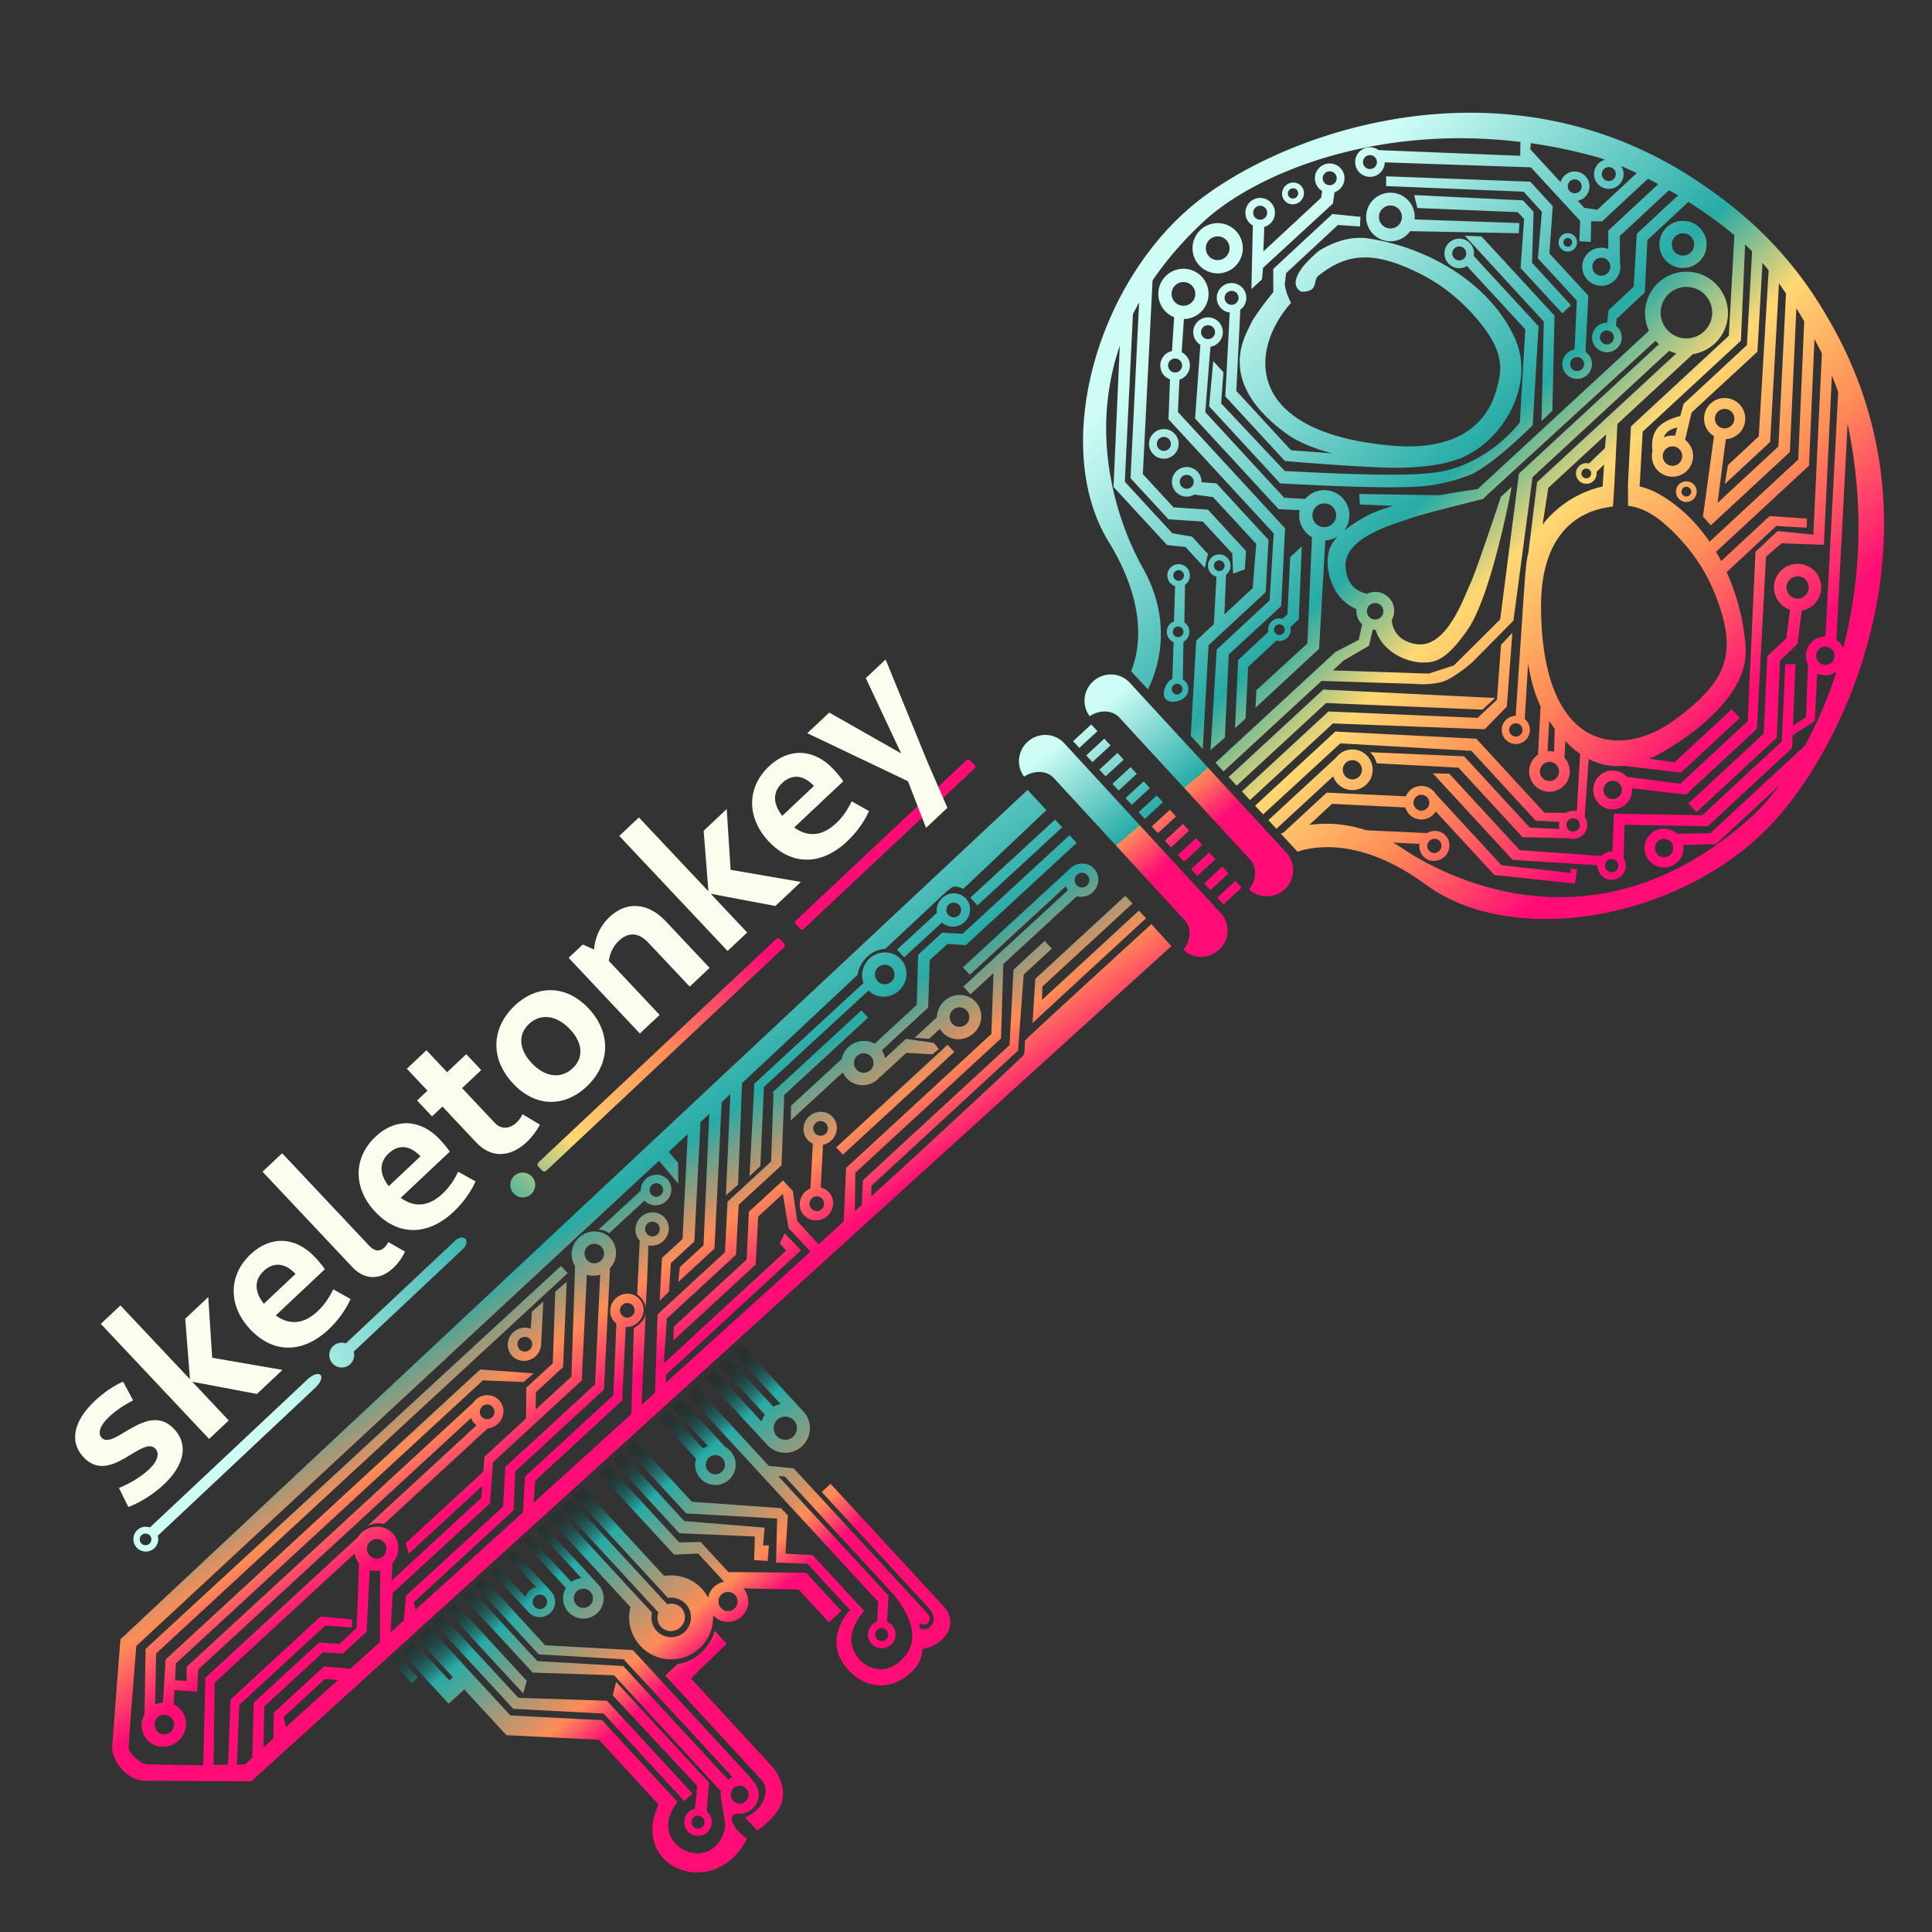 <?xml version="1.0" encoding="UTF-8" standalone="no"?>
<!-- Created with Inkscape (http://www.inkscape.org/) -->

<svg
   version="1.1"
   id="svg1"
   width="1024"
   height="1024"
   viewBox="0 0 1024 1024"
   sodipodi:docname="Thing8.svg"
   inkscape:version="1.3 (0e150ed6c4, 2023-07-21)"
   xml:space="preserve"
   xmlns:inkscape="http://www.inkscape.org/namespaces/inkscape"
   xmlns:sodipodi="http://sodipodi.sourceforge.net/DTD/sodipodi-0.dtd"
   xmlns:xlink="http://www.w3.org/1999/xlink"
   xmlns="http://www.w3.org/2000/svg"
   xmlns:svg="http://www.w3.org/2000/svg"><rect x="0" y="0" width="1024" height="1024" fill="#333333" stroke="none"/><defs
     id="defs1"><linearGradient
       id="linearGradient1107"
       inkscape:collect="always"><stop
         style="stop-color:#000000;stop-opacity:0;"
         offset="0.202"
         id="stop1104" /><stop
         style="stop-color:#27aba6;stop-opacity:1;"
         offset="0.357"
         id="stop1105" /><stop
         style="stop-color:#ff8c56;stop-opacity:1;"
         offset="0.641"
         id="stop1106" /><stop
         style="stop-color:#ff0c76;stop-opacity:1;"
         offset="0.74"
         id="stop1107" /></linearGradient><linearGradient
       id="linearGradient1102"
       inkscape:collect="always"><stop
         style="stop-color:#cdfdf5;stop-opacity:1;"
         offset="0"
         id="stop1099" /><stop
         style="stop-color:#27aba6;stop-opacity:1;"
         offset="0.525"
         id="stop1100" /><stop
         style="stop-color:#ff8c56;stop-opacity:1;"
         offset="0.525"
         id="stop1101" /><stop
         style="stop-color:#ff0c76;stop-opacity:1;"
         offset="0.74"
         id="stop1102" /></linearGradient><linearGradient
       id="linearGradient1097"
       inkscape:collect="always"><stop
         style="stop-color:#cdfdf5;stop-opacity:1;"
         offset="0.12"
         id="stop1093" /><stop
         style="stop-color:#27aba6;stop-opacity:1;"
         offset="0.525"
         id="stop1094" /><stop
         style="stop-color:#ff8c56;stop-opacity:1;"
         offset="0.641"
         id="stop1096" /><stop
         style="stop-color:#ff0c76;stop-opacity:1;"
         offset="0.74"
         id="stop1097" /></linearGradient><linearGradient
       id="linearGradient1087"
       inkscape:collect="always"><stop
         style="stop-color:#cdfdf5;stop-opacity:1;"
         offset="0.12"
         id="stop1087" /><stop
         style="stop-color:#27aba6;stop-opacity:1;"
         offset="0.451"
         id="stop1089" /><stop
         style="stop-color:#ffd872;stop-opacity:1;"
         offset="0.572"
         id="stop1090" /><stop
         style="stop-color:#ff8c56;stop-opacity:1;"
         offset="0.717"
         id="stop1091" /><stop
         style="stop-color:#ff0c76;stop-opacity:1;"
         offset="0.877"
         id="stop1088" /></linearGradient><linearGradient
       inkscape:collect="always"
       xlink:href="#linearGradient1087"
       id="linearGradient1088"
       x1="606.365"
       y1="121.066"
       x2="925.483"
       y2="448.103"
       gradientUnits="userSpaceOnUse" /><linearGradient
       inkscape:collect="always"
       xlink:href="#linearGradient1097"
       id="linearGradient1093"
       x1="201.057"
       y1="459.773"
       x2="434.629"
       y2="790.657"
       gradientUnits="userSpaceOnUse" /><linearGradient
       inkscape:collect="always"
       xlink:href="#linearGradient1102"
       id="linearGradient1099"
       x1="600.083"
       y1="360.728"
       x2="675.367"
       y2="449.989"
       gradientUnits="userSpaceOnUse" /><linearGradient
       inkscape:collect="always"
       xlink:href="#linearGradient1107"
       id="linearGradient1104"
       x1="302.807"
       y1="730.764"
       x2="440.573"
       y2="892.358"
       gradientUnits="userSpaceOnUse" /><linearGradient
       inkscape:collect="always"
       xlink:href="#linearGradient1087"
       id="linearGradient1109"
       x1="100.711"
       y1="779.414"
       x2="445.337"
       y2="463.15"
       gradientUnits="userSpaceOnUse" /></defs><sodipodi:namedview
     id="namedview1"
     pagecolor="#ffffff"
     bordercolor="#000000"
     borderopacity="0.25"
     inkscape:showpageshadow="2"
     inkscape:pageopacity="0.0"
     inkscape:pagecheckerboard="0"
     inkscape:deskcolor="#d1d1d1"
     inkscape:zoom="1.4142136"
     inkscape:cx="580.88822"
     inkscape:cy="488.25723"
     inkscape:window-width="1920"
     inkscape:window-height="1012"
     inkscape:window-x="0"
     inkscape:window-y="34"
     inkscape:window-maximized="1"
     inkscape:current-layer="g1"
     inkscape:lockguides="true" /><g
     inkscape:groupmode="layer"
     inkscape:label="Image"
     id="g1"><path
       id="rect13-8"
       style="display:inline;fill:url(#linearGradient1099);fill-opacity:1;stroke-width:1.082"
       d="m 598.785,361.845 c -5.125,-5.559 -13.842,-5.858 -19.47,-0.669 -5.285,4.874 -5.964,12.853 -1.781,18.411 5.369,-3.506 11.997,-3.338 15.748,0.729 l 69.82,75.82 c 3.249,4.112 2.738,10.4 -1.055,15.249 5.188,4.896 13.438,4.944 18.828,-0.025 5.41,-4.987 5.982,-13.225 1.468,-18.794 z m -20.4,22.134 -9.618,8.867 3.285,3.563 9.618,-8.867 z m 6.947,7.534 -9.618,8.867 3.286,3.564 9.618,-8.867 z m 6.965,7.555 -9.618,8.867 3.286,3.564 9.618,-8.867 z m 6.929,7.516 -9.618,8.867 3.285,3.563 9.618,-8.867 z m 6.965,7.555 -9.618,8.867 3.285,3.563 9.618,-8.867 z m 6.909,7.494 -9.618,8.867 3.286,3.564 9.618,-8.867 z m 6.965,7.555 -9.618,8.867 3.286,3.564 9.618,-8.867 z m 6.929,7.516 -9.618,8.867 3.285,3.563 9.618,-8.867 z m 6.965,7.555 -9.618,8.867 3.285,3.563 9.618,-8.867 z m 6.947,7.534 -9.618,8.867 3.286,3.564 9.618,-8.867 z m 6.965,7.555 -9.618,8.867 3.286,3.564 9.618,-8.867 z m 6.929,7.516 -9.618,8.867 3.285,3.563 9.618,-8.867 z m -90.767,-72.978 c -5.125,-5.559 -13.842,-5.858 -19.47,-0.669 -5.285,4.874 -5.964,12.853 -1.781,18.411 5.369,-3.506 11.997,-3.338 15.748,0.729 l 69.82,75.82 c 3.249,4.112 2.738,10.4 -1.055,15.249 5.188,4.896 13.438,4.944 18.828,-0.025 5.41,-4.987 5.982,-13.225 1.468,-18.794 z" /><path
       id="path3"
       style="display:inline;fill:url(#linearGradient1093);fill-opacity:1"
       d="m 544.633,418.657 c -1.142,1.061 -480.807,450.219 -480.807,450.219 0,0 -3.622,47.107 -4.319,56.119 -0.698,9.012 8.457,18.74 17.307,18.843 8.85,0.103 56.387,0.281 56.387,0.281 L 620.847,501.461 610.238,489.814 c -1.773,1.657 -66.462,60.692 -66.887,61.667 -0.431,0.989 0.11,6.221 -0.837,7.819 -0.258,0.436 -42.165,39.831 -80.68,74.789 l -6.2e-4,-5.568 77.743,-71.676 3,-40.298 14.91,-13.746 -3.78,-4.1 -16.505,15.217 0.124,0.135 -0.167,0.087 -2.076,39.77 -77.68,71.618 -0.667,13.199 c -1.784,1.619 -2.367,2.153 -3.648,3.318 l 0.25,-20.455 77.229,-71.202 1.204,-39.423 38.961,-35.92 c 2.948,0.787 6.147,-0.025 8.445,-2.144 3.649,-3.365 3.97,-8.953 0.717,-12.483 -3.032,-3.276 -8.138,-3.644 -11.812,-0.851 l -0.009,-0.056 -0.524,0.483 c -0.052,0.041 -0.104,0.083 -0.156,0.125 -0.046,0.048 -0.092,0.096 -0.137,0.145 l -56.87,52.432 3.645,3.953 50.916,-46.943 c 0.264,0.745 0.628,1.447 1.085,2.087 l -55.438,51.112 3.78,4.1 12.206,-11.253 -1.148,32.294 -76.972,70.965 -1.275,28.408 c -3.274,2.988 -6.121,5.59 -13.329,12.127 l -11.341,-12.433 -2.272,-15.779 -5.249,-5.694 -18.212,16.791 0.139,0.151 -1.155,25 -38.501,35.496 -0.467,7.507 43.718,-40.306 1.37,-25.475 13.028,-12.012 3.046,18.126 11.654,12.474 c -25.502,23.127 -48.936,44.392 -76.694,69.546 l 0.09,-4.294 71.542,-65.959 -8.626,-8.898 -2.659,5.23 3.441,3.822 -64.89,59.826 1.643,-23.825 36.643,-33.783 1.417,-26.514 22.72,-20.947 1.416,-37.259 44.46,-40.991 -3.527,-3.825 -47.196,43.513 0.573,0.197 -1.249,36.38 -23.036,21.238 -0.059,0.014 -0.002,0.041 -0.139,0.128 0.126,0.136 -1.365,26.57 -35.674,32.89 -0.051,0.002 -1.314,41.487 c -2.579,2.337 -4.644,4.214 -7.218,6.546 0.353,-7.323 2.532,-52.671 2.154,-48.348 -0.409,4.674 -6.182,7.552 -6.182,7.552 l -1.346,45.666 c -17.846,16.17 -35.056,31.785 -51.823,46.974 l 0.841,-11.697 46.122,-42.522 1.897,-38.951 c 2.384,0.09 4.736,-0.786 6.52,-2.431 3.65,-3.365 3.97,-8.955 0.716,-12.484 -3.254,-3.529 -8.85,-3.662 -12.5,-0.297 -3.651,3.364 -3.972,8.954 -0.718,12.484 0.317,0.343 0.663,0.659 1.033,0.945 l -1.567,37.917 -46.851,43.195 -1.114,18.935 c -18.466,16.726 -42.17,38.221 -56.968,51.622 l -0.857,-4.013 52.848,-48.724 0.918,-20.641 47.003,-43.335 3.188,-64.313 c 4.205,-4.569 4.309,-11.473 0.237,-15.89 -4.329,-4.696 -11.776,-4.873 -16.631,-0.396 -4.289,3.965 -5.18,10.347 -2.107,15.092 l -1.926,58.625 -18.927,17.45 0.085,-9.163 14.408,-13.284 1.93,-45.28 -6.098,5.301 -1.271,37.918 -14.045,12.949 -0.153,16.304 -22.013,20.295 -0.606,7.875 -41.173,37.96 1.66,5.546 38.926,-35.888 -0.486,6.325 -47.543,43.833 0.427,-9.195 c 4.126,-4.554 4.221,-11.372 0.22,-15.768 -4.329,-4.696 -11.776,-4.873 -16.631,-0.396 -0.789,0.733 -1.478,1.565 -2.049,2.474 l -80.659,74.365 -1.136,46.392 c -10.686,-0.261 -21.509,-0.186 -29.697,-0.524 -3.781,-0.156 -10.023,-5.966 -9.843,-9.368 0.571,-10.795 4.055,-53.365 4.055,-53.365 l 277.045,-257.168 10.212,12.177 -0.11,-11.075 -4.93,-5.82 10.051,-9.421 -2.764,55.61 -10.9,10.05 -1.227,22.7 4.949,-4.863 0.988,-15.102 12.45,-11.478 3.271,-63.258 4.628,-4.339 -3.033,69.662 -12.55,11.571 -0.846,7.857 19.2,-17.702 3.813,-77.558 4.612,-4.321 -2.354,53.651 6.432,-5.691 2.123,-53.773 61.324,-57.476 c 0,0 0.147,-4.565 4.65,-9.17 4.503,-4.605 9.979,-4.554 9.979,-4.554 l 32.528,-30.476 c 3.313,-2.547 3.433,-3.544 8.785,-1.314 l 44.03,-41.702 z m 14.566,15.728 -44.891,41.388 3.78,4.1 44.891,-41.388 z m 7.66,8.308 -56.646,52.225 -10.895,-0.563 -12.686,11.688 -0.757,26.512 0.038,0.013 -22.331,20.588 c -4.414,-2.483 -10.029,-1.767 -13.872,1.767 -1.858,1.726 -3.137,3.979 -3.652,6.432 l -26.778,24.688 -0.194,7.803 27.641,-25.484 c 0.495,1.165 1.18,2.236 2.029,3.169 4.329,4.696 11.776,4.873 16.631,0.396 0.397,-0.447 0.761,-0.922 1.089,-1.421 l 0.16,0.174 13.735,-12.663 13.836,0.784 3.394,-2.781 -2.691,-3.281 -14.712,-2.147 -11.147,10.277 c -0.265,-1.505 -0.826,-2.934 -1.651,-4.205 l 24.528,-22.614 0.845,-25.23 9.472,-8.51 9.685,0.608 58.708,-54.126 z m 29.581,32.085 -47.701,43.979 c -0.506,7.827 -1.028,15.652 -1.477,23.483 19.997,-18.577 40.107,-37.034 60.175,-55.535 l -3.78,-4.1 -51.367,47.359 0.228,-7.109 47.701,-43.979 z m -20.103,-10.927 c 1.461,1.584 1.361,4.052 -0.222,5.513 -1.584,1.461 -4.054,1.361 -5.514,-0.224 -1.46,-1.585 -1.359,-4.053 0.225,-5.513 1.584,-1.46 4.051,-1.359 5.511,0.224 z m -64.42,12.377 c -3.254,-3.53 -8.851,-3.664 -12.501,-0.299 -2.208,2.039 -3.283,5.011 -2.866,7.918 l -21.119,19.471 3.778,4.098 20.032,-18.468 c 3.342,3.024 8.533,2.921 11.959,-0.237 3.65,-3.365 3.97,-8.953 0.717,-12.483 z m -3.555,3.431 c 1.461,1.584 1.361,4.052 -0.222,5.513 -1.584,1.461 -4.054,1.361 -5.514,-0.224 -1.46,-1.585 -1.359,-4.053 0.225,-5.513 1.584,-1.46 4.051,-1.359 5.511,0.224 z m 8.736,51.322 c -4.329,-4.696 -11.776,-4.873 -16.631,-0.396 -2.427,2.249 -3.844,5.369 -3.915,8.619 l -11.733,10.818 7.578,0.595 5.751,-5.302 c 0.389,0.672 0.847,1.302 1.365,1.879 4.329,4.696 11.776,4.873 16.631,0.396 4.856,-4.477 5.283,-11.913 0.954,-16.609 z m -4.729,4.567 c 1.943,2.107 1.811,5.391 -0.296,7.334 -2.108,1.944 -5.392,1.81 -7.336,-0.298 -1.943,-2.108 -1.809,-5.392 0.299,-7.334 2.107,-1.942 5.39,-1.809 7.333,0.298 z m -34.891,-27.126 c -4.329,-4.696 -11.776,-4.873 -16.631,-0.396 -3.621,3.355 -4.876,8.517 -3.159,12.994 l -58.158,53.619 0.255,0.19 -2.53,48.631 5.737,-5.409 1.875,-41.896 55.43,-51.104 c 4.406,4.308 11.544,4.299 16.228,-0.021 4.856,-4.477 5.283,-11.913 0.954,-16.609 z m -4.729,4.567 c 1.943,2.107 1.811,5.391 -0.296,7.334 -2.108,1.944 -5.392,1.81 -7.336,-0.298 -1.943,-2.108 -1.809,-5.392 0.299,-7.334 2.107,-1.942 5.39,-1.809 7.333,0.298 z m 29.493,40.755 -59.025,54.419 3.527,3.825 59.025,-54.419 z m -40.631,6.142 c 1.943,2.107 1.811,5.391 -0.296,7.334 -2.108,1.944 -5.392,1.81 -7.336,-0.298 -1.943,-2.108 -1.809,-5.392 0.299,-7.334 2.107,-1.942 5.39,-1.809 7.333,0.298 z m -20.288,32.123 c -3.254,-3.531 -8.852,-3.664 -12.502,-0.298 -3.65,3.365 -3.971,8.955 -0.716,12.484 0.758,0.822 1.674,1.486 2.696,1.953 l -1.227,23.746 c -1.005,0.409 -1.934,0.994 -2.741,1.727 -3.651,3.364 -3.972,8.954 -0.718,12.484 3.254,3.531 8.852,3.664 12.502,0.298 3.65,-3.365 3.971,-8.955 0.716,-12.484 -1.156,-1.251 -2.666,-2.122 -4.343,-2.507 l 1.229,-22.667 c 1.631,-0.334 3.15,-1.115 4.386,-2.253 3.651,-3.364 3.972,-8.954 0.718,-12.484 z m -3.556,3.433 c 1.461,1.584 1.361,4.052 -0.222,5.513 -1.584,1.461 -4.054,1.361 -5.514,-0.224 -1.46,-1.585 -1.359,-4.053 0.225,-5.513 1.584,-1.46 4.051,-1.359 5.511,0.224 z m -1.987,39.911 c 1.461,1.584 1.361,4.052 -0.222,5.513 -1.584,1.461 -4.054,1.361 -5.514,-0.224 -1.46,-1.585 -1.359,-4.053 0.225,-5.513 1.584,-1.46 4.051,-1.359 5.511,0.224 z M 353.792,625.11 c -2.987,-3.241 -8.133,-3.356 -11.494,-0.258 -1.77,1.632 -2.767,3.926 -2.731,6.285 l -22.369,20.624 c 3.642,-0.071 5.622,1.894 5.622,1.894 l 18.797,-17.33 0.005,0.006 c 2.987,3.241 8.134,3.356 11.495,0.257 3.36,-3.098 3.662,-8.237 0.675,-11.477 z m -3.271,3.16 c 1.341,1.454 1.246,3.723 -0.213,5.068 -1.459,1.346 -3.729,1.257 -5.07,-0.198 -1.341,-1.455 -1.246,-3.725 0.214,-5.07 1.459,-1.345 3.728,-1.256 5.069,0.199 z m 1.717,17.045 c -3.254,-3.529 -8.85,-3.662 -12.5,-0.297 -3.651,3.364 -3.972,8.954 -0.718,12.484 0.014,0.014 0.027,0.028 0.041,0.042 l -1.325,28.512 c 0,0 3.835,2.699 4.299,6.4 0.406,3.24 1.391,-24.958 1.642,-32.378 2.788,0.537 5.71,-0.312 7.845,-2.279 3.65,-3.365 3.971,-8.955 0.716,-12.484 z m -3.553,3.433 c 1.461,1.584 1.361,4.052 -0.222,5.513 -1.584,1.461 -4.054,1.361 -5.514,-0.224 -1.46,-1.585 -1.359,-4.053 0.225,-5.513 1.584,-1.46 4.051,-1.359 5.511,0.224 z m -29.877,12.129 c 1.943,2.107 1.811,5.391 -0.296,7.334 -2.108,1.944 -5.393,1.81 -7.336,-0.298 -1.943,-2.108 -1.809,-5.392 0.299,-7.334 2.107,-1.942 5.39,-1.809 7.333,0.298 z m 16.524,30.981 c 1.461,1.584 1.361,4.052 -0.222,5.513 -1.584,1.461 -4.054,1.361 -5.514,-0.224 -1.46,-1.585 -1.359,-4.053 0.225,-5.513 1.584,-1.46 4.051,-1.359 5.511,0.224 z m -17.238,-16.297 -2.694,58.218 -47.311,43.494 -0.228,0.006 -0.013,0.216 -0.044,0.041 0.04,0.035 -1.185,20.937 -51.475,47.291 -1.145,13.007 c -1.784,1.615 -5.35,4.849 -7.054,6.392 l 1.137,-20.864 51.897,-47.847 -0.286,-0.31 1.583,-21.152 47.044,-43.372 2.659,-55.978 c 2.29,0.686 4.761,0.647 7.076,-0.114 z m -20.742,-4.576 -220.179,202.996 -0.589,34.682 c -2.475,4.449 -1.894,9.882 1.447,13.521 4.329,4.696 11.775,4.873 16.631,0.396 4.856,-4.477 5.283,-11.913 0.954,-16.609 -0.999,-1.069 -2.198,-1.933 -3.535,-2.546 l 0.406,-7.693 11.918,0.943 0.747,-11.854 144.541,-133.261 c 0.377,1.048 0.955,2.008 1.701,2.828 0.362,0.392 0.761,0.748 1.191,1.064 l -57.876,53.36 c 5.374,-2.572 8.744,-0.984 8.744,-0.984 l 55.035,-50.74 c 2.003,-0.176 3.91,-1.023 5.408,-2.404 3.65,-3.365 3.97,-8.953 0.717,-12.483 -3.254,-3.53 -8.851,-3.664 -12.501,-0.299 -0.51,0.48 -0.964,1.017 -1.353,1.598 l -151.774,139.93 -0.056,7.48 -6.168,-0.333 0.472,-8.944 162.735,-150.035 21.491,0.913 5.355,-4.571 -28.278,-2.099 -166.763,153.749 -1.401,22.788 c -1.439,0.105 -2.856,0.472 -4.179,1.083 l 0.587,-27.096 218.098,-201.554 z m -9.398,18.837 -6.05,5.41 -0.607,8.957 c -3.123,-1.164 -6.698,-0.434 -9.22,1.883 -3.651,3.364 -3.972,8.954 -0.718,12.484 3.254,3.531 8.852,3.664 12.502,0.298 1.574,-1.453 2.594,-3.402 2.877,-5.495 l 0.038,0.047 z m -6.93,19.98 c 1.461,1.584 1.361,4.052 -0.222,5.513 -1.584,1.461 -4.054,1.361 -5.514,-0.224 -1.46,-1.585 -1.359,-4.053 0.225,-5.513 1.584,-1.46 4.051,-1.359 5.511,0.224 z m -19.965,35.832 c 1.461,1.584 1.361,4.054 -0.224,5.514 -1.585,1.46 -4.053,1.359 -5.513,-0.225 -0.928,-1.021 -1.248,-2.457 -0.841,-3.776 0.257,-0.623 0.541,-1.252 1.493,-2.049 1.592,-1.111 3.759,-0.883 5.084,0.535 z m -57.575,71.742 c 1.943,2.107 1.811,5.391 -0.296,7.334 -2.108,1.944 -5.393,1.81 -7.336,-0.298 -1.943,-2.108 -1.809,-5.392 0.299,-7.334 2.107,-1.942 5.39,-1.809 7.333,0.298 z m -1.994,14.924 -0.101,37.968 c -4.165,3.771 -9.241,8.37 -15.661,14.187 l -14.024,-1.19 -26.585,24.511 -0.203,13.648 c -0.802,0.726 -5.016,4.545 -5.286,4.789 l 0.478,-21.81 31.073,-28.648 10.127,0.718 0.162,0.175 0.164,-0.151 0.068,0.004 0.014,-0.079 12.605,-11.621 1.611,-32.556 c 1.808,0.462 3.715,0.481 5.561,0.056 z m -13.621,-8.803 c 0.368,1.893 1.203,3.65 2.432,5.113 l -1.297,34.265 -9.149,8.435 -10.702,-0.765 -34.7,31.992 -0.744,29.036 c -0.108,0.097 -3.665,3.498 -3.665,3.498 0,0 -2.545,0.297 -4.505,0.218 l 1.293,-31.701 45.585,-42.027 14.086,1.032 0.088,-4.27 -16.671,-1.539 -47.711,43.988 -1.365,34.559 c -2.36,-0.028 -4.97,0.116 -7.629,0.067 l 0.536,-43.566 z m -8.734,66.93 c -11.856,10.741 -20.491,18.563 -27.556,24.962 l -1.248,-5.342 21.848,-20.143 z m -88.247,20.113 c 1.943,2.107 1.811,5.391 -0.296,7.334 -2.108,1.944 -5.392,1.81 -7.336,-0.298 -1.943,-2.108 -1.809,-5.392 0.299,-7.334 2.107,-1.942 5.39,-1.809 7.333,0.298 z"
       sodipodi:nodetypes="cczzcccsscccccccccccccccccccccccccccccccccccccccccccccccccccccccccccccccccccccccccccscccccccccccccccccccccccccccccccccccccccccccccssccccccccccccccccccccccccsccccccccccccccccccccccccccccccccccccccccccccccccsssssccccccccsssssccccccccccccccscccccccccsscccccccccccccccscsccccccccccssssssssssscccccscsscscccsscccsccssscssscscccscssscccccccccccccccccccccccccccccccccccccccccccccccccccccscccccccscssscccccccccccccccccccccccccccsccccccccccccccccccccccccccccccc" /><path
       id="path14"
       style="display:inline;fill:url(#linearGradient1088);fill-opacity:1;stroke:none;stroke-opacity:1"
       d="M 783.354 59.789 C 717.568 58.629 658.757 85.778 630.33 110.381 C 579.393 154.464 557.797 238.6 587.604 287.146 C 609.282 322.455 603.327 346.56 599.506 355.742 L 608.4 365.391 C 612.572 357.196 622.885 331.411 605.672 300.924 C 600.879 292.435 573.512 241.829 593.508 183.271 L 590.195 258.078 L 618.594 288.881 L 628.352 289.926 L 638.59 301.031 L 640.24 293.592 L 631.756 284.391 L 621.35 282.639 L 596.178 255.336 L 600.465 166.576 C 601.487 164.508 602.586 162.437 603.74 160.359 L 599.201 253.43 L 619.303 275.23 L 637.527 276.439 L 653.172 293.406 L 653.559 304.051 L 659.777 301.781 L 660.412 292.029 L 640.219 270.127 L 621.979 268.904 L 605.736 251.287 L 610.877 148.66 C 617.851 138.384 626.591 128.068 637.445 117.881 C 664.76 92.245 728.522 65.766 805.852 75.234 L 805.75 82.576 L 730.691 79.564 C 727.675 77.383 723.542 77.622 720.799 80.139 C 717.616 83.073 717.414 88.031 720.348 91.215 C 723.282 94.398 728.243 94.601 731.426 91.666 C 732.99 90.214 733.895 88.187 733.932 86.053 L 811.396 88.699 L 837.506 117.018 L 837.094 127.828 L 843.111 128.236 L 843.367 117.277 L 849.137 117.365 L 873.467 94.73 C 875.27 95.66 877.039 96.579 878.9 97.592 L 852.414 122.209 L 852.424 131.986 C 848.827 130.571 844.739 131.332 841.893 133.947 C 837.792 137.728 837.532 144.118 841.312 148.219 C 845.093 152.319 851.483 152.579 855.584 148.799 C 858.18 146.396 859.331 142.808 858.615 139.344 L 858.504 125.105 L 884.619 100.818 C 886.226 101.74 887.795 102.594 889.414 103.564 L 867.545 123.906 L 865.9 151.926 L 852.576 164.4 L 851.826 171.025 C 849.814 170.986 847.864 171.723 846.379 173.082 C 843.195 176.017 842.993 180.977 845.928 184.16 C 848.863 187.344 853.823 187.544 857.006 184.609 C 860.189 181.675 860.392 176.715 857.457 173.531 C 857.169 173.223 856.854 172.938 856.52 172.68 L 856.822 168.994 L 871.781 154.992 C 872.242 145.87 872.709 136.449 873.17 127.229 L 894.887 107.02 C 903.502 112.452 911.853 118.411 919.254 124.664 L 916.311 177.969 L 864.412 226.029 L 862.844 256.838 L 862.916 268.121 C 869.016 268.761 876.146 271.714 885.176 280.314 C 892.089 286.899 902.257 297.962 908.955 314.789 C 921.635 346.646 915.23 361.201 887.576 381.602 C 859.922 402.002 817.325 399.53 816.789 322.105 C 816.511 281.946 837.454 271.698 850.352 269.227 C 851.826 268.944 853.354 268.672 854.914 268.436 L 855.65 256.869 L 857.25 224.703 L 897.285 187.686 C 901.573 187.016 905.565 185.093 908.762 182.158 C 917.689 173.927 918.254 160.017 910.023 151.09 C 901.793 142.163 887.883 141.598 878.955 149.828 C 871.919 156.333 869.906 166.645 873.979 175.318 L 783.199 259.219 C 777.239 260.057 770.33 261.147 763.143 262.471 L 720.475 261.85 L 720.727 267.375 L 738.461 268.096 C 732.488 269.848 727.246 271.802 723.445 273.955 C 718.663 276.664 715.078 279.104 712.367 281.324 C 716.399 276.188 716.116 268.886 711.695 264.08 C 706.708 258.671 698.279 258.327 692.869 263.314 C 692.496 263.668 692.146 264.043 691.816 264.438 L 680.66 263.826 L 638.83 218.455 L 641.562 183.785 C 643.072 183.538 644.476 182.854 645.602 181.818 C 648.784 178.883 648.985 173.925 646.051 170.742 C 643.116 167.559 638.158 167.357 634.975 170.291 C 631.791 173.226 631.588 178.186 634.523 181.369 C 635.022 181.909 635.594 182.375 636.223 182.756 L 633.414 221.812 L 677.719 269.869 L 688.887 270.402 C 688.005 274.605 689.204 278.975 692.105 282.141 C 693.055 283.16 694.158 284.024 695.375 284.701 L 692.939 341.057 L 665.92 365.807 L 665.436 375.135 L 699.143 343.848 L 702.463 286.41 C 704.854 286.305 707.173 285.557 709.176 284.246 C 704.042 289.55 704.001 293.476 703.693 296.807 C 703.244 301.668 705.421 317.216 718.943 322.828 C 718.696 325.552 719.557 328.366 721.557 330.535 C 721.673 330.661 721.799 330.768 721.92 330.887 L 720.193 339.125 L 707.73 345.625 L 644.229 404.25 L 648.469 408.85 L 700.43 360.902 L 749.152 362.436 C 749.152 362.436 760.699 363.725 767.467 360.135 C 774.235 356.545 780.301 351.061 780.301 351.061 L 802.152 328.953 L 812.262 252.908 L 884.688 185.93 C 885.908 186.502 887.179 186.961 888.484 187.301 L 814.697 255.525 L 810.061 293.025 C 809.722 294.326 809.449 295.638 809.264 296.963 C 808.807 300.225 808.415 304.206 808.131 308.615 L 808.109 308.785 L 808.121 308.754 C 808.086 309.299 808.052 309.842 808.021 310.4 L 807.967 310.357 L 803.338 379.414 C 801.496 379.435 799.726 380.136 798.369 381.383 C 795.338 384.178 795.147 388.902 797.941 391.934 C 800.737 394.966 805.462 395.159 808.494 392.363 C 811.526 389.567 811.716 384.842 808.92 381.811 C 808.682 381.553 808.428 381.312 808.156 381.09 L 809.908 351.648 C 811.296 360.011 813.408 367.929 816.553 374.424 L 815.16 400.01 C 814.738 400.3 814.336 400.619 813.959 400.967 C 809.587 404.997 809.309 411.81 813.34 416.182 C 817.37 420.554 824.185 420.83 828.557 416.799 C 832.911 412.782 833.2 406.002 829.205 401.627 L 829.637 392.773 C 832.294 395.53 834.927 397.78 837.512 399.566 L 835.742 429.996 C 833.748 429.466 831.624 429.785 829.873 430.877 L 818.596 430.732 L 782.672 391.77 L 782.635 391.543 L 707.754 387.744 L 665.23 427.029 L 669.475 431.635 L 710.412 394.002 L 779.855 397.947 L 813.994 434.975 L 826.52 435.656 C 826.255 436.892 826.306 438.175 826.672 439.385 L 810.867 438.684 L 775.994 400.857 L 726.23 398.686 C 726.23 398.686 727.597 400.129 728.293 401.273 C 729.05 402.519 729.684 404.564 729.684 404.564 L 773.023 406.867 L 806.984 443.703 L 831.611 444.326 C 834.148 445.112 836.91 444.49 838.867 442.695 C 841.61 440.165 842.064 435.997 839.93 432.936 L 842.035 402.283 C 843.555 403.063 845.051 403.705 846.52 404.219 L 846.498 404.223 L 846.547 404.229 C 851.535 405.968 856.165 406.247 860.279 405.859 L 890.904 409.498 L 922.109 380.516 L 917.857 375.926 L 887.576 404.055 L 874.008 402.115 C 875.087 401.671 875.986 401.303 876.588 401.148 C 876.588 401.148 927.447 375.712 925.227 343.221 C 924.299 329.651 920.859 315.841 915.156 303.24 L 941.467 278.773 L 957.561 279.709 L 957.711 274.863 L 937.959 273.498 L 912.273 297.375 C 911.401 295.717 910.482 294.091 909.527 292.49 L 959.064 246.58 L 958.824 246.322 L 961.699 179.736 C 963.077 182.303 964.437 184.858 965.639 187.32 L 961.109 283.371 L 942.137 281.506 L 930.428 292.516 L 926.326 382.268 L 890.635 415.381 L 862.389 411.791 C 862.366 411.762 862.344 411.733 862.32 411.705 C 858.468 407.526 851.958 407.262 847.779 411.115 C 843.602 414.968 843.339 421.476 847.191 425.654 C 851.043 429.832 857.55 430.097 861.729 426.246 C 864.058 424.084 865.261 420.967 864.982 417.801 L 893.59 421.168 L 931.195 386.287 L 936.014 295.09 L 944.234 287.965 L 966.701 288.773 L 970.93 199.02 C 972.208 202.113 973.288 205.003 974.283 207.805 L 967.549 337.332 C 964.942 337.309 962.425 338.276 960.504 340.037 C 957.131 343.151 956.228 348.122 958.291 352.223 L 958.281 352.219 L 957.193 380.152 L 950.307 384.604 L 951.615 352.084 L 946.246 351.963 L 944.369 393.016 L 902.211 432.096 L 855.453 431.281 L 854.592 451.383 C 852.591 451.276 850.63 451.979 849.152 453.332 C 849.04 453.443 848.933 453.559 848.828 453.678 L 805.482 450.588 L 768.115 410.059 L 759.459 409.9 L 801.711 455.729 L 846.768 458.623 C 846.711 460.564 847.413 462.453 848.725 463.885 C 851.52 466.916 856.243 467.107 859.275 464.312 C 861.907 461.874 862.432 457.909 860.527 454.869 L 861.031 437.146 L 905.127 437.92 L 949.828 396.494 L 950.102 389.703 L 961.857 382.129 L 963.145 356.912 C 966.451 358.454 970.327 358.13 973.332 356.061 C 968.684 370.649 962.938 383.728 956.666 395.176 L 906.537 441.59 L 888.936 441.922 C 885.002 438.305 878.954 438.3 875.016 441.912 C 870.837 445.764 870.572 452.275 874.424 456.453 C 878.276 460.632 884.786 460.896 888.965 457.043 C 891.494 454.704 892.687 451.257 892.141 447.855 L 909.455 447.41 L 943.324 416.055 C 938.359 422.676 933.316 428.398 928.396 432.854 C 840.022 512.89 754.387 457.135 743.379 449.682 C 741.685 448.535 740.013 447.559 738.344 446.59 L 752.4 447.289 C 752.009 449.67 752.713 452.068 754.314 453.814 C 757.251 457 762.289 457.131 765.57 454.107 C 768.851 451.083 769.131 446.047 766.193 442.861 C 763.693 440.164 759.6 439.618 756.346 441.547 L 724.055 440.045 C 712.301 436.143 702.006 436.133 693.979 437.223 L 705.984 426.041 L 744.869 427.979 C 745.25 429.284 745.926 430.486 746.844 431.49 C 750.174 435.103 755.804 435.331 759.416 432 C 760.026 431.435 760.554 430.788 760.984 430.076 L 792.021 463.74 L 834.77 468.34 L 835.822 460.707 L 832.541 460.408 L 832.299 462.629 L 795.746 458.549 L 760.932 420.787 C 760.64 420.304 760.302 419.849 759.924 419.43 C 756.594 415.819 750.967 415.591 747.355 418.92 C 746.406 419.797 745.659 420.869 745.166 422.064 L 703.184 420.109 L 680.287 441.277 C 679.435 441.58 679.505 441.592 678.885 441.84 L 687.709 451.41 C 696.822 448.373 721.623 443.908 755.648 468.811 C 801.618 502.454 887.227 487.748 935.295 440.553 C 978.169 398.457 1033.817 279.542 968.947 168.826 C 960.542 154.146 950.986 141.268 940.223 129.785 C 929.459 118.302 917.486 108.216 904.246 99.117 C 864.807 71.373 822.825 60.485 783.354 59.789 z M 811.408 75.877 C 823.255 77.582 835.389 80.104 847.76 83.646 C 848.601 83.887 849.775 84.365 850.732 84.688 C 849.489 85.007 848.342 85.627 847.395 86.492 C 844.212 89.427 844.01 94.385 846.943 97.568 C 849.878 100.752 854.838 100.953 858.021 98.018 C 860.821 95.428 861.353 91.201 859.279 88 C 861.889 89.116 864.573 90.313 867.51 91.73 L 846.619 111.174 L 839.693 110.158 L 836.234 106.408 C 837.623 106.123 838.908 105.467 839.953 104.51 C 843.137 101.575 843.339 96.615 840.404 93.432 C 837.469 90.249 832.511 90.048 829.328 92.982 C 828.289 93.947 827.529 95.174 827.133 96.535 L 811.102 79.146 L 811.408 75.877 z M 726.262 82.203 C 727.208 82.242 728.139 82.641 728.832 83.393 C 730.219 84.895 730.124 87.239 728.621 88.625 C 727.118 90.011 724.776 89.914 723.391 88.41 C 722.005 86.907 722.099 84.565 723.602 83.18 C 724.353 82.487 725.315 82.165 726.262 82.203 z M 705.086 86.65 C 703.081 86.569 701.046 87.253 699.455 88.721 C 696.272 91.655 696.07 96.613 699.004 99.797 C 699.525 100.36 700.126 100.844 700.787 101.232 L 700.193 104.883 L 669.611 133.287 L 670.096 120.268 C 671.262 119.934 672.337 119.334 673.232 118.516 C 676.416 115.581 676.617 110.621 673.682 107.438 C 670.747 104.254 665.787 104.053 662.604 106.988 C 659.42 109.923 659.219 114.883 662.154 118.066 C 662.701 118.654 663.335 119.152 664.033 119.547 L 663.264 153.215 L 668.889 148.027 L 669.445 141.951 L 706.465 107.889 L 707.322 101.885 C 708.346 101.535 709.285 100.977 710.082 100.246 C 713.266 97.311 713.466 92.351 710.531 89.168 C 709.064 87.577 707.09 86.732 705.086 86.65 z M 852.857 88.557 C 853.804 88.595 854.737 88.995 855.43 89.746 C 856.816 91.249 856.722 93.59 855.219 94.977 C 853.715 96.363 851.372 96.268 849.986 94.764 C 848.601 93.261 848.696 90.919 850.199 89.533 C 850.951 88.84 851.911 88.518 852.857 88.557 z M 704.918 90.785 C 705.864 90.824 706.797 91.221 707.49 91.973 C 708.877 93.475 708.783 95.819 707.279 97.205 C 705.776 98.591 703.432 98.494 702.047 96.99 C 700.661 95.487 700.757 93.147 702.26 91.762 C 703.011 91.069 703.972 90.747 704.918 90.785 z M 734.662 93.445 L 734.658 98.619 L 807.557 101.598 L 817.225 112.225 L 815.115 136.938 L 835.762 159.332 L 834.543 185.258 C 833.067 185.519 831.696 186.197 830.594 187.213 C 827.41 190.148 827.209 195.108 830.145 198.291 C 833.079 201.475 838.039 201.677 841.223 198.742 C 844.406 195.807 844.607 190.847 841.672 187.664 C 841.272 187.24 840.827 186.862 840.344 186.537 L 841.846 156.697 L 821.217 134.322 L 822.996 109.256 L 811.041 96.291 L 734.662 93.445 z M 834.791 95.047 C 835.737 95.085 836.669 95.485 837.361 96.236 C 838.748 97.739 838.654 100.081 837.15 101.467 C 835.647 102.853 833.303 102.758 831.918 101.254 C 830.533 99.751 830.628 97.409 832.131 96.023 C 832.882 95.331 833.845 95.008 834.791 95.047 z M 685.646 96.742 C 684.167 96.704 682.656 97.228 681.465 98.326 C 679.082 100.523 678.881 104.179 681.014 106.492 C 683.146 108.806 686.807 108.902 689.189 106.705 C 691.572 104.509 691.774 100.852 689.641 98.539 C 688.574 97.382 687.126 96.78 685.646 96.742 z M 685.479 99.791 C 686.177 99.809 686.86 100.093 687.363 100.639 C 688.37 101.731 688.275 103.455 687.15 104.492 C 686.026 105.529 684.298 105.484 683.291 104.393 C 682.284 103.301 682.38 101.576 683.504 100.539 C 684.066 100.021 684.78 99.773 685.479 99.791 z M 737.482 102.129 C 734.188 101.995 730.842 103.12 728.227 105.531 C 722.995 110.355 722.663 118.504 727.486 123.736 C 732.31 128.968 740.461 129.3 745.693 124.477 C 746.321 123.883 746.888 123.228 747.385 122.521 L 804.988 123.631 L 805.307 118.232 L 749.77 116.297 C 750.142 112.631 748.929 108.981 746.434 106.27 C 744.022 103.654 740.777 102.263 737.482 102.129 z M 749.549 103.396 L 751.238 110.248 L 804.467 112.451 L 807.803 116.068 L 805.934 142.049 L 828.062 166.051 L 832.662 161.809 L 812.023 139.281 L 812.812 112.273 L 807.209 106.197 L 749.549 103.396 z M 737.207 108.924 C 738.763 108.987 740.295 109.644 741.434 110.879 C 743.711 113.349 743.555 117.199 741.084 119.477 C 738.614 121.754 734.764 121.598 732.486 119.127 C 730.209 116.657 730.365 112.809 732.836 110.531 C 734.071 109.392 735.651 108.861 737.207 108.924 z M 668.068 109.053 C 669.015 109.091 669.946 109.491 670.639 110.242 C 672.024 111.745 671.929 114.087 670.426 115.473 C 668.923 116.858 666.583 116.762 665.197 115.26 C 663.812 113.757 663.905 111.417 665.408 110.031 C 666.16 109.339 667.122 109.014 668.068 109.053 z M 706.186 113.439 L 674.828 142.561 L 674.883 154.791 L 674.973 154.77 C 667.953 163.178 663.645 170.182 663.645 170.182 C 661.793 175.552 642.032 200.661 681.578 229.672 C 687.973 234.363 696.64 237.797 706.072 240.281 L 684.279 238.648 L 655.275 207.189 L 657.391 164.17 C 657.627 164.002 657.854 163.822 658.07 163.629 C 661.254 160.694 661.455 155.734 658.52 152.551 C 655.585 149.367 650.625 149.166 647.441 152.102 C 644.259 155.037 644.06 159.995 646.994 163.178 C 648.252 164.539 649.951 165.412 651.791 165.639 L 649.438 210.088 L 681.016 244.338 C 681.016 244.338 719.596 247.695 738.416 247.904 C 757.236 248.114 767.793 244.906 767.793 244.906 L 767.738 244.902 C 793.188 239.18 815.042 206.229 802.951 179.377 C 799.704 172.166 795.241 165.552 789.871 159.611 C 773.76 141.791 749.478 130.034 725.324 126.398 C 716.053 125.003 707.013 128.05 698.832 133.082 C 695.462 136.039 692.001 139.369 690.012 142.123 C 685.218 148.763 686.631 151.901 688.248 153.555 C 688.653 153.969 689.148 154.318 689.713 154.605 C 699.183 154.797 695.746 148.63 698.66 146.277 C 714.322 133.632 728.683 133.2 752.344 144.922 C 768.572 152.962 778.773 163.992 784.775 171.416 C 798.609 188.525 795.416 198.325 793.004 207.025 C 789.495 219.68 777.584 239.724 737.58 236.191 C 660.453 229.38 661.442 186.721 684.018 160.812 C 684.106 160.711 684.189 160.624 684.277 160.523 C 683.368 158.8 681.38 154.629 680.959 150.715 L 681.682 144.752 L 709.137 119.229 L 720.822 120.053 L 721.08 114.908 L 706.186 113.439 z M 892.529 117.049 C 889.332 116.919 886.084 118.007 883.545 120.348 C 878.468 125.029 878.148 132.94 882.828 138.018 C 887.509 143.096 895.42 143.417 900.498 138.736 C 905.575 134.055 905.897 126.144 901.215 121.066 C 898.874 118.528 895.727 117.179 892.529 117.049 z M 645.934 118.262 C 642.527 118.123 639.068 119.286 636.363 121.779 C 630.954 126.767 630.612 135.194 635.6 140.604 C 640.587 146.013 649.014 146.356 654.424 141.369 C 659.833 136.382 660.175 127.952 655.188 122.543 C 652.694 119.838 649.34 118.4 645.934 118.262 z M 831.158 123.584 C 829.91 123.533 828.643 123.959 827.652 124.873 C 825.67 126.7 825.546 129.788 827.373 131.77 C 829.2 133.751 832.288 133.876 834.27 132.049 C 836.251 130.222 836.376 127.134 834.549 125.152 C 833.635 124.161 832.406 123.635 831.158 123.584 z M 892.262 123.643 C 893.772 123.704 895.256 124.34 896.361 125.539 C 898.573 127.936 898.424 131.674 896.025 133.885 C 893.627 136.096 889.89 135.942 887.68 133.543 C 885.469 131.146 885.622 127.411 888.02 125.201 C 889.218 124.096 890.752 123.581 892.262 123.643 z M 776.381 124.959 L 818.244 170.438 L 817.012 223.201 L 822.793 217.693 L 823.928 167.301 L 785.217 125.314 L 776.381 124.959 z M 645.648 125.289 C 647.257 125.354 648.842 126.032 650.02 127.309 C 652.375 129.863 652.213 133.844 649.658 136.199 C 647.104 138.554 643.124 138.39 640.77 135.836 C 638.416 133.282 638.578 129.304 641.131 126.949 C 642.408 125.772 644.04 125.224 645.648 125.289 z M 831.055 126.158 C 831.644 126.182 832.223 126.43 832.654 126.898 C 833.517 127.834 833.459 129.294 832.523 130.156 C 831.588 131.019 830.128 130.959 829.266 130.023 C 828.403 129.088 828.462 127.63 829.398 126.768 C 829.866 126.336 830.465 126.134 831.055 126.158 z M 773.756 126.492 C 771.751 126.411 769.715 127.095 768.123 128.562 C 764.941 131.498 764.739 136.456 767.674 139.639 C 770.21 142.376 774.324 142.948 777.51 141.004 L 808.449 174.561 L 805.545 223.826 C 805.545 223.826 788.627 246.97 759.967 250.533 C 745.352 252.35 721.055 251.713 680.992 249.664 L 647.203 213.783 L 648.459 197.33 L 643.045 191.377 L 640.852 215.328 L 678.088 255.715 C 678.129 255.981 678.244 256.172 678.523 256.188 C 691.942 256.923 732.752 259.198 752.576 257.844 C 766.271 256.908 778.691 252.08 781.125 250.777 C 794.212 243.771 812.342 225.367 812.342 225.367 L 815.496 172.973 L 781.135 135.701 C 781.57 133.292 780.855 130.817 779.201 129.012 C 777.734 127.42 775.761 126.574 773.756 126.492 z M 924.947 129.592 C 926.225 130.792 927.472 131.995 928.646 133.203 L 925.902 182.916 L 892.332 214.074 L 890.607 220.525 C 890.607 220.525 882.456 222.192 878.547 226.852 C 874.638 231.511 875.807 238.811 875.807 238.811 C 875.807 238.811 875.927 238.764 875.965 238.752 C 874.918 242.408 875.85 246.346 878.424 249.146 C 882.511 253.578 889.417 253.859 893.85 249.773 C 898.282 245.687 898.563 238.781 894.477 234.348 C 894.06 233.903 893.606 233.494 893.121 233.125 L 896.582 218.664 L 931.441 186.453 L 931.465 186.451 L 934.137 139.332 C 935.242 140.636 936.357 141.94 937.414 143.242 L 932.193 231.279 L 915.838 246.551 L 914.186 256.586 L 938.146 234.285 L 938.227 234.281 L 938.232 234.203 L 938.318 234.123 L 938.242 234.039 L 942.883 150.229 C 944.227 152.015 945.346 153.759 946.604 155.531 L 942.59 236.664 L 910.34 266.578 L 914.711 232.77 C 917.24 232.634 919.644 231.621 921.51 229.908 C 925.942 225.821 926.222 218.915 922.135 214.482 C 918.048 210.051 911.142 209.77 906.709 213.855 C 902.276 217.942 901.996 224.85 906.082 229.283 C 906.78 230.039 907.581 230.691 908.461 231.223 L 902.602 273.744 L 906.748 278.434 L 948.574 239.658 L 948.65 239.646 L 948.652 239.586 L 948.758 239.49 L 948.66 239.441 L 952.105 163.418 C 953.619 165.747 954.893 167.991 956.264 170.271 L 953.1 243.574 L 906.113 287.123 C 903.448 283.237 900.53 279.57 897.355 276.193 C 891.87 270.359 885.639 265.374 878.715 261.553 C 875.6 259.834 872.354 258.611 869.043 257.82 L 870.658 228.783 L 922.711 180.584 L 924.947 129.592 z M 773.588 130.627 C 774.535 130.665 775.467 131.065 776.16 131.816 C 777.546 133.32 777.449 135.662 775.945 137.047 C 774.442 138.432 772.1 138.337 770.715 136.834 C 769.329 135.331 769.425 132.991 770.928 131.605 C 771.679 130.912 772.641 130.589 773.588 130.627 z M 848.932 136.609 C 850.151 136.659 851.352 137.173 852.244 138.141 C 854.03 140.077 853.907 143.093 851.971 144.879 C 850.034 146.665 847.018 146.543 845.232 144.605 C 843.448 142.669 843.569 139.652 845.506 137.867 C 846.474 136.975 847.713 136.56 848.932 136.609 z M 627.795 142.457 C 624.388 142.319 620.929 143.481 618.225 145.975 C 612.815 150.962 612.474 159.389 617.461 164.799 C 618.814 166.26 620.478 167.398 622.33 168.131 L 621.162 186.076 C 619.801 186.368 618.543 187.018 617.516 187.957 C 614.333 190.891 614.131 195.85 617.064 199.033 C 617.909 199.94 618.956 200.635 620.121 201.059 L 619.34 222.215 L 675.109 282.705 L 672.898 318.242 L 644.898 344.27 L 641.607 397.561 L 649.205 390.943 L 651.273 346.9 L 679.064 321.254 L 681.107 279.98 L 624.309 218.375 L 625.143 201.201 C 626.257 200.859 627.283 200.271 628.143 199.482 C 631.326 196.548 631.527 191.588 628.592 188.404 C 627.942 187.71 627.172 187.139 626.318 186.721 L 627.486 169.078 C 630.751 169.025 633.882 167.775 636.285 165.564 C 641.695 160.577 642.036 152.148 637.049 146.738 C 634.555 144.034 631.202 142.595 627.795 142.457 z M 627.51 149.484 C 629.118 149.549 630.703 150.229 631.881 151.506 C 634.236 154.06 634.074 158.04 631.52 160.395 C 628.965 162.75 624.984 162.588 622.629 160.033 C 620.275 157.479 620.438 153.499 622.992 151.145 C 624.269 149.967 625.901 149.419 627.51 149.484 z M 893.836 152.055 A 13.659 13.659 0 0 1 907.494 165.713 A 13.659 13.659 0 0 1 893.836 179.371 A 13.659 13.659 0 0 1 880.176 165.713 A 13.659 13.659 0 0 1 893.836 152.055 z M 652.906 154.166 C 653.853 154.204 654.784 154.604 655.477 155.355 C 656.862 156.858 656.768 159.2 655.266 160.586 C 653.763 161.971 651.421 161.876 650.035 160.373 C 648.65 158.87 648.745 156.53 650.248 155.145 C 650.999 154.452 651.96 154.128 652.906 154.166 z M 640.438 172.355 C 641.384 172.394 642.317 172.794 643.01 173.545 C 644.395 175.048 644.3 177.39 642.797 178.775 C 641.294 180.162 638.951 180.068 637.564 178.564 C 636.178 177.061 636.275 174.719 637.779 173.334 C 638.531 172.641 639.491 172.317 640.438 172.355 z M 851.842 175.146 C 852.788 175.185 853.721 175.585 854.414 176.336 C 855.799 177.839 855.704 180.181 854.201 181.566 C 852.698 182.952 850.356 182.856 848.971 181.354 C 847.585 179.851 847.681 177.511 849.184 176.125 C 849.935 175.432 850.895 175.108 851.842 175.146 z M 877.457 180.6 C 877.535 180.699 877.614 180.798 877.693 180.896 C 878.201 181.424 878.734 181.925 879.291 182.398 L 805.066 251.029 L 795.125 328.311 L 770.607 352.682 L 757.229 357.025 L 706.469 355.316 L 711.994 350.205 L 725.57 342.244 L 727.613 333.664 C 728.095 333.727 728.581 333.768 729.066 333.762 C 733.533 347.757 748.899 351.196 753.789 351.143 C 758.997 351.086 765.571 351.859 778.168 333.311 C 790.765 314.762 801.238 258.008 801.238 258.008 L 795.51 263.289 C 795.51 263.289 782.013 303.99 779.123 309.795 C 776.233 315.6 766.906 344.085 750.543 341.379 C 740.804 339.768 738.166 333.536 737.613 328.746 C 739.747 325.048 739.346 320.246 736.299 316.941 C 733.23 313.613 728.431 312.835 724.557 314.713 C 719.851 313.737 713.97 310.569 713.162 300.834 C 711.791 284.305 740.939 277.319 746.959 274.908 C 751.241 273.194 773.55 267.564 786.078 264.455 L 788.162 262.375 L 877.457 180.6 z M 836.059 189.279 C 837.005 189.318 837.936 189.717 838.629 190.469 C 840.014 191.972 839.921 194.314 838.418 195.699 C 836.915 197.085 834.573 196.989 833.188 195.486 C 831.802 193.983 831.898 191.641 833.4 190.256 C 834.152 189.563 835.112 189.241 836.059 189.279 z M 622.979 190.021 C 623.925 190.06 624.856 190.46 625.549 191.211 C 626.934 192.714 626.839 195.054 625.336 196.439 C 623.833 197.825 621.493 197.731 620.107 196.229 C 618.722 194.726 618.816 192.384 620.318 190.998 C 621.07 190.305 622.032 189.983 622.979 190.021 z M 914.316 216.732 C 915.634 216.786 916.934 217.342 917.898 218.389 C 919.829 220.481 919.697 223.744 917.604 225.674 C 915.51 227.605 912.246 227.471 910.316 225.377 C 908.387 223.283 908.521 220.023 910.615 218.094 C 911.662 217.129 912.998 216.679 914.316 216.732 z M 979.254 224.699 C 979.342 225.103 979.489 225.621 979.568 226.006 C 988.537 269.776 985.683 309.897 976.914 343.564 C 976.462 342.486 975.829 341.493 975.043 340.627 C 974.519 340.072 973.936 339.576 973.303 339.15 L 979.254 224.699 z M 888.969 226.66 L 887.83 230.928 C 885.782 230.669 883.704 230.996 881.834 231.871 C 882.124 231.05 882.553 230.193 883.422 229.293 C 885.564 227.073 888.969 226.66 888.969 226.66 z M 617.191 227.434 C 615.187 227.352 613.15 228.034 611.559 229.502 C 608.376 232.437 608.175 237.397 611.109 240.58 C 614.044 243.763 619.004 243.965 622.188 241.031 C 625.371 238.096 625.572 233.136 622.637 229.953 C 621.169 228.361 619.196 227.515 617.191 227.434 z M 851.262 230.246 L 850.658 237.502 L 842.189 245.66 C 840.377 245.174 838.443 245.649 837.062 246.92 C 834.839 248.97 834.698 252.436 836.748 254.66 C 838.798 256.884 842.263 257.023 844.486 254.973 C 845.818 253.741 846.452 251.93 846.182 250.137 L 850.205 246.193 L 849.432 257.854 C 836.884 260.591 825.163 268.176 817.59 278.068 L 820.631 258.568 L 851.262 230.246 z M 617.023 231.568 C 617.97 231.607 618.903 232.004 619.596 232.756 C 620.982 234.259 620.885 236.603 619.381 237.988 C 617.878 239.374 615.538 239.278 614.152 237.775 C 612.767 236.272 612.861 233.931 614.363 232.545 C 615.115 231.852 616.077 231.53 617.023 231.568 z M 886.658 236.596 C 887.977 236.649 889.275 237.207 890.24 238.254 C 892.17 240.347 892.037 243.608 889.943 245.537 C 887.85 247.466 884.59 247.335 882.66 245.242 C 880.73 243.149 880.862 239.887 882.955 237.957 C 884.002 236.991 885.34 236.542 886.658 236.596 z M 629.311 247.543 C 627.306 247.462 625.269 248.146 623.678 249.613 C 620.495 252.548 620.292 257.506 623.227 260.689 C 625.784 263.463 629.879 263.972 632.996 262.115 L 642.928 263.469 L 665.84 288.32 L 663.953 311.723 L 648.951 325.654 L 649.832 304.613 C 649.991 304.498 650.144 304.374 650.291 304.244 C 652.722 302.003 652.876 298.216 650.635 295.785 C 648.394 293.355 644.607 293.201 642.176 295.441 C 639.745 297.683 639.591 301.47 641.832 303.9 C 642.627 304.76 643.657 305.368 644.793 305.648 L 643.322 330.879 L 634.023 339.512 L 631.129 390.043 L 637.49 396.941 L 640.553 342.004 L 670.885 313.83 L 672.33 286.129 L 644.715 256.176 L 636.824 255.586 C 636.877 253.616 636.197 251.624 634.756 250.061 C 633.288 248.469 631.315 247.624 629.311 247.543 z M 840.879 248.363 C 841.54 248.39 842.192 248.668 842.676 249.193 C 843.644 250.243 843.578 251.88 842.527 252.848 C 841.477 253.816 839.841 253.749 838.873 252.699 C 837.905 251.649 837.971 250.013 839.021 249.045 C 839.546 248.561 840.218 248.336 840.879 248.363 z M 629.141 251.678 C 630.087 251.716 631.02 252.116 631.713 252.867 C 633.099 254.37 633.005 256.712 631.502 258.098 C 629.999 259.483 627.655 259.388 626.27 257.885 C 624.884 256.382 624.979 254.04 626.482 252.654 C 627.234 251.961 628.194 251.639 629.141 251.678 z M 894.02 255.111 C 892.619 255.054 891.196 255.531 890.084 256.557 C 887.86 258.607 887.719 262.071 889.77 264.295 C 891.82 266.519 895.286 266.66 897.51 264.609 C 899.734 262.559 899.873 259.095 897.822 256.871 C 896.797 255.759 895.42 255.168 894.02 255.111 z M 893.902 258 C 894.564 258.027 895.213 258.305 895.697 258.83 C 896.666 259.88 896.599 261.516 895.549 262.484 C 894.499 263.453 892.864 263.386 891.896 262.336 C 890.928 261.286 890.995 259.65 892.045 258.682 C 892.57 258.198 893.241 257.973 893.902 258 z M 702.154 266.824 C 703.763 266.89 705.348 267.568 706.525 268.846 C 708.881 271.4 708.719 275.38 706.164 277.734 C 703.61 280.09 699.628 279.93 697.273 277.375 C 694.918 274.821 695.08 270.839 697.635 268.484 C 698.912 267.307 700.546 266.759 702.154 266.824 z M 689.957 289.58 L 683.861 295.293 L 682.365 325.568 L 679.73 327.996 C 677.73 327.43 675.58 327.941 674.049 329.348 C 672.52 330.761 671.836 332.868 672.242 334.91 L 656.254 349.854 L 654.572 385.994 L 660.152 380.852 L 661.525 353.504 L 676.494 339.508 C 678.492 340.069 680.639 339.555 682.166 338.15 C 683.74 336.691 684.413 334.5 683.928 332.408 L 688.387 328.256 L 689.957 289.58 z M 646.348 297.02 C 647.07 297.049 647.782 297.354 648.311 297.928 C 649.368 299.075 649.296 300.862 648.148 301.92 C 647.001 302.978 645.214 302.905 644.156 301.758 C 643.098 300.61 643.171 298.824 644.318 297.766 C 644.892 297.237 645.625 296.99 646.348 297.02 z M 953.287 298.855 C 950.089 298.726 946.841 299.815 944.303 302.156 C 939.226 306.837 938.905 314.749 943.586 319.826 C 945.01 321.355 946.795 322.501 948.777 323.162 L 946.766 338.326 L 936.746 347.777 L 934.777 388.887 L 894.914 425.842 L 899.17 430.43 L 941.703 391.008 L 943.439 350.115 L 952.701 341.367 L 954.943 323.666 C 957.303 323.251 959.493 322.167 961.254 320.543 C 966.332 315.862 966.656 307.951 961.975 302.873 C 959.634 300.334 956.485 298.985 953.287 298.855 z M 624.936 299.018 C 623.405 298.955 621.85 299.477 620.635 300.598 C 618.204 302.839 618.05 306.626 620.291 309.057 C 620.981 309.798 621.848 310.351 622.811 310.666 L 622.236 329.32 C 621.55 329.586 620.918 329.977 620.373 330.473 C 617.942 332.714 617.788 336.501 620.029 338.932 C 620.584 339.531 621.257 340.01 622.004 340.34 L 621.402 359.803 C 620.823 360.063 620.289 360.414 619.82 360.842 C 617.39 363.083 615.687 368.167 617.928 370.598 C 620.169 373.028 625.507 371.883 627.938 369.643 C 630.368 367.401 630.52 363.614 628.279 361.184 C 627.883 360.754 627.427 360.387 626.924 360.09 L 627.254 340.141 C 627.701 339.906 628.116 339.616 628.49 339.277 C 630.921 337.036 631.074 333.247 628.832 330.816 C 628.507 330.47 628.142 330.164 627.744 329.904 L 628.076 309.936 C 628.313 309.773 628.538 309.595 628.75 309.4 C 631.181 307.159 631.335 303.372 629.094 300.941 C 627.973 299.726 626.466 299.08 624.936 299.018 z M 624.807 302.176 C 625.529 302.205 626.242 302.51 626.771 303.084 C 627.829 304.232 627.757 306.018 626.609 307.076 C 625.462 308.134 623.673 308.061 622.615 306.914 C 621.557 305.766 621.63 303.978 622.777 302.92 C 623.351 302.391 624.084 302.146 624.807 302.176 z M 953.02 305.451 C 954.529 305.512 956.016 306.149 957.121 307.348 C 959.332 309.745 959.179 313.481 956.781 315.691 C 954.384 317.902 950.648 317.749 948.438 315.352 C 946.227 312.954 946.38 309.22 948.777 307.01 C 949.976 305.905 951.51 305.39 953.02 305.451 z M 729.025 319.635 C 730.139 319.68 731.236 320.151 732.051 321.035 C 733.68 322.803 733.567 325.557 731.799 327.186 C 730.032 328.814 727.28 328.702 725.65 326.936 C 724.021 325.169 724.131 322.415 725.898 320.785 C 726.782 319.97 727.912 319.59 729.025 319.635 z M 678.223 330.926 C 678.945 330.955 679.657 331.26 680.186 331.834 C 681.245 332.981 681.171 334.77 680.023 335.828 C 678.875 336.888 677.086 336.815 676.027 335.666 C 674.969 334.518 675.043 332.73 676.191 331.672 C 676.765 331.143 677.5 330.896 678.223 330.926 z M 624.545 332.051 C 625.268 332.08 625.979 332.385 626.508 332.959 C 627.567 334.106 627.496 335.894 626.348 336.953 C 625.199 338.011 623.411 337.938 622.354 336.789 C 621.296 335.641 621.368 333.855 622.516 332.797 C 623.089 332.268 623.822 332.021 624.545 332.051 z M 801.564 335.416 L 795.572 341.805 L 793.416 370.863 L 783.168 380.479 L 704.143 377.086 L 658.258 419.469 L 662.5 424.068 L 706.5 383.424 L 786.803 386.516 L 786.805 386.51 L 786.863 386.543 L 798.637 374.561 L 801.564 335.416 z M 967.674 342.748 C 968.916 342.798 970.141 343.322 971.051 344.309 C 972.87 346.282 972.745 349.357 970.771 351.176 C 968.798 352.994 965.725 352.87 963.906 350.896 C 962.087 348.924 962.211 345.85 964.184 344.031 C 965.17 343.121 966.431 342.698 967.674 342.748 z M 623.994 362.418 C 624.717 362.447 625.43 362.752 625.959 363.326 C 627.017 364.474 626.944 366.262 625.795 367.32 C 624.647 368.378 622.859 368.306 621.801 367.158 C 620.743 366.011 620.816 364.222 621.963 363.164 C 622.537 362.635 623.271 362.389 623.994 362.418 z M 701.381 365.465 L 651.199 411.811 L 655.439 416.41 L 702.865 372.609 L 785.75 376.127 L 792.428 369.941 L 701.381 365.465 z M 821.09 382.084 C 822.076 383.549 823.061 384.91 824.047 386.211 L 823.691 398.414 C 822.556 398.155 821.387 398.08 820.229 398.195 L 821.09 382.084 z M 803.574 383.35 C 804.476 383.386 805.364 383.767 806.023 384.482 C 807.344 385.914 807.254 388.144 805.822 389.465 C 804.39 390.785 802.159 390.694 800.84 389.262 C 799.52 387.83 799.61 385.599 801.041 384.279 C 801.757 383.62 802.673 383.313 803.574 383.35 z M 717.23 397.242 C 714.478 397.13 711.682 398.069 709.496 400.084 C 709.05 400.503 708.642 400.959 708.273 401.447 L 672.289 434.688 L 676.529 439.287 L 706.615 411.482 C 707.097 412.897 707.868 414.196 708.879 415.297 C 712.909 419.668 719.72 419.944 724.092 415.914 C 728.463 411.884 728.739 405.073 724.709 400.701 C 722.694 398.516 719.983 397.354 717.23 397.242 z M 717 402.918 C 718.3 402.971 719.58 403.52 720.531 404.553 C 722.434 406.617 722.302 409.832 720.238 411.734 C 718.175 413.637 714.96 413.509 713.057 411.445 C 711.153 409.381 711.283 406.165 713.348 404.262 C 714.38 403.31 715.7 402.865 717 402.918 z M 821.463 403.805 C 822.762 403.857 824.041 404.406 824.992 405.438 C 826.895 407.501 826.767 410.718 824.703 412.621 C 822.639 414.525 819.423 414.393 817.52 412.328 C 815.617 410.264 815.748 407.049 817.812 405.146 C 818.844 404.196 820.163 403.752 821.463 403.805 z M 854.951 413.826 C 856.194 413.877 857.419 414.4 858.328 415.387 C 860.148 417.36 860.022 420.435 858.049 422.254 C 856.076 424.074 853.001 423.948 851.182 421.975 C 849.362 420.002 849.487 416.928 851.461 415.109 C 852.447 414.2 853.709 413.776 854.951 413.826 z M 753.555 421.264 C 754.629 421.308 755.687 421.76 756.473 422.613 C 758.045 424.318 757.938 426.976 756.232 428.549 C 754.527 430.122 751.869 430.015 750.297 428.309 C 748.724 426.603 748.831 423.944 750.537 422.371 C 751.39 421.585 752.481 421.22 753.555 421.264 z M 833.947 433.682 C 834.849 433.718 835.738 434.099 836.398 434.814 C 837.72 436.246 837.628 438.479 836.195 439.799 C 834.763 441.119 832.532 441.028 831.213 439.596 C 829.893 438.164 829.983 435.933 831.414 434.613 C 832.13 433.953 833.045 433.645 833.947 433.682 z M 760.461 444.586 C 761.423 444.611 762.363 445.002 763.057 445.754 C 764.444 447.258 764.313 449.634 762.764 451.062 C 761.214 452.491 758.836 452.43 757.449 450.926 C 756.063 449.422 756.194 447.045 757.742 445.617 C 758.517 444.903 759.499 444.561 760.461 444.586 z M 882.188 444.623 C 883.43 444.673 884.653 445.199 885.562 446.186 C 887.382 448.158 887.257 451.232 885.283 453.051 C 883.31 454.87 880.237 454.745 878.418 452.771 C 876.598 450.799 876.722 447.725 878.695 445.906 C 879.682 444.996 880.945 444.573 882.188 444.623 z M 854.357 455.301 C 855.259 455.337 856.147 455.718 856.807 456.434 C 858.126 457.865 858.035 460.096 856.604 461.416 C 855.172 462.736 852.941 462.644 851.621 461.213 C 850.302 459.781 850.393 457.552 851.824 456.232 C 852.54 455.573 853.456 455.264 854.357 455.301 z " /><path
       id="path16-4-3-2-3-1-0-1-1-1-4-2-7-0"
       style="display:inline;fill:url(#linearGradient1104);fill-opacity:1;stroke-width:0.836"
       d="m 392.732,712.246 -4.581,4.157 25.598,27.764 c -1.343,0.264 -2.636,0.739 -3.832,1.405 l -24.557,-26.636 -4.581,4.16 24.589,26.67 c -0.761,1.138 -1.339,2.388 -1.711,3.705 l -25.669,-27.842 -4.581,4.157 33.214,36.025 c 4.885,5.299 13.141,5.635 18.44,0.75 5.298,-4.886 5.633,-13.142 0.747,-18.44 z m 28.013,40.544 c 2.307,2.502 2.149,6.401 -0.354,8.707 -2.502,2.307 -6.401,2.149 -8.707,-0.354 -2.307,-2.502 -2.149,-6.401 0.354,-8.707 2.502,-2.307 6.401,-2.149 8.707,0.354 z m 19.467,33.643 -4.698,4.332 56.59,61.38 c 0,0 5.805,5.564 0.579,10.382 -1.888,1.472 -4.028,1.026 -5.088,0.284 -0.135,-0.583 -0.276,-1.159 -0.422,-1.723 0.265,-0.316 0.696,-0.503 1.151,-0.376 1.7e-4,-0.004 -0.003,-0.008 -0.004,-0.013 2.986,1.565 6.196,-2.27 3.382,-5.411 l -71.023,-77.035 -13.219,-1.329 -39.173,-42.489 -4.581,4.157 101.738,110.349 -0.515,10.5 c -0.938,0.326 -1.8,0.841 -2.533,1.512 -2.963,2.732 -3.15,7.348 -0.419,10.311 2.732,2.964 7.349,3.152 10.312,0.42 2.963,-2.732 3.15,-7.349 0.417,-10.312 -0.722,-0.781 -1.606,-1.395 -2.59,-1.798 l 0.794,-13.829 -58.469,-63.418 3.562,0.281 57.764,62.654 c 6.338,7.751 15.13,22.018 5.475,33.047 -13.955,15.94 -32.645,-1.057 -27.034,-14.849 1.48,-3.832 2.814,-6.231 5.774,-9.654 l -27.271,-29.579 -14.394,-0.71 1.265,-20.325 -3.589,-3.829 -47.313,-3.403 -30.148,-32.7 -4.733,4.294 31.889,34.588 48.193,2.709 -0.553,23.345 16.631,0.63 22.606,24.519 c 0,0 -16.309,16.493 -0.037,32.684 15.398,15.322 33.823,3.256 37.472,-7.066 0.536,-1.517 0.805,-3.232 0.882,-5.048 3.772,-0.533 7.049,-2.037 9.879,-4.412 9.81,-9.045 1.89,-17.515 1.89,-17.515 z m -53.133,-17.403 c -0.776,-0.833 -1.68,-1.538 -2.677,-2.088 l 0.001,-0.001 -23.658,-25.661 -4.732,4.296 19.16,20.781 c -0.895,0.358 -1.738,0.834 -2.507,1.416 l -18.728,-20.313 -4.732,4.296 19.704,21.371 c -1.149,3.666 -0.258,7.666 2.338,10.497 4.03,4.371 10.841,4.647 15.212,0.618 4.371,-4.03 4.647,-10.841 0.618,-15.212 z m 82.796,94.954 c 1.291,1.399 1.203,3.579 -0.196,4.87 -1.4,1.29 -3.58,1.201 -4.87,-0.199 -1.29,-1.399 -1.201,-3.579 0.198,-4.868 1.399,-1.29 3.579,-1.201 4.868,0.198 z m -86.974,-91.102 c 1.904,2.064 1.773,5.281 -0.292,7.184 -2.064,1.904 -5.281,1.773 -7.184,-0.292 -1.904,-2.064 -1.773,-5.281 0.292,-7.184 2.064,-1.904 5.281,-1.773 7.184,0.292 z m 22.339,36.807 -42.589,-3.494 -33.345,-36.375 -4.729,4.293 35.535,38.543 39.971,1.716 -0.374,12.488 7.206,0.505 0.612,-8.268 -3.069,0.072 z m 22.047,23.913 -41.219,-0.377 -14.703,-15.948 -11.374,0.209 -37.905,-41.113 -4.732,4.296 39.92,43.299 12.754,-0.556 13.73,14.892 c -1.936,0.383 -3.73,1.292 -5.185,2.626 -1.674,1.557 -2.81,3.607 -3.241,5.852 -0.879,-1.677 -1.969,-3.234 -3.242,-4.635 -5.1,-5.526 -12.645,-8.102 -20.06,-6.852 l -43.216,-46.874 -4.732,4.296 40.165,43.564 1.164,1.262 8.653,9.385 c 3.409,-0.558 6.95,0.565 9.387,3.183 3.936,4.268 3.666,10.919 -0.603,14.854 -4.268,3.935 -10.918,3.664 -14.852,-0.604 -2.408,-2.638 -3.229,-6.251 -2.401,-9.6 l -0.18,-0.198 -8.482,-9.2 -0.38,-0.412 -41.01,-44.482 -4.73,4.297 43.341,47.009 c -1.848,7.289 0.11,15.019 5.204,20.55 8.333,9.038 22.415,9.61 31.454,1.277 4.851,-4.487 7.459,-10.897 7.117,-17.496 0.009,0.012 0.018,0.024 0.028,0.036 4.03,4.372 10.842,4.649 15.214,0.619 4.097,-3.796 4.61,-10.094 1.183,-14.504 l 0.023,-0.021 -0.286,-0.31 c -0.011,-0.013 -0.021,-0.027 -0.032,-0.04 l 29.225,0.577 16.068,17.428 6.58,-6.066 z m -37.678,11.796 c 1.904,2.064 1.773,5.281 -0.292,7.184 -2.064,1.902 -5.28,1.771 -7.182,-0.293 -1.902,-2.064 -1.771,-5.278 0.292,-7.181 2.064,-1.903 5.279,-1.773 7.183,0.29 z m -10.779,18.964 c -1.681,6.223 -7.808,15.81 -19.646,17.648 l -6.557,6.091 51.055,55.376 c 4.373,4.617 2.026,15.174 -8.729,19.848 l 6.377,6.917 c 10.875,-8.061 19.329,-16.991 9.127,-32.619 l -44.275,-48.023 18.969,-18.382 z m -17.692,-12.119 c -1.873,-2.024 -4.766,-2.773 -7.448,-1.927 l -1.185,-1.285 -1.185,-1.285 -8.179,-8.871 -0.785,-0.852 -40.178,-43.579 -4.732,4.296 40.996,44.466 8.179,8.871 0.818,0.887 1.552,1.683 c -1.06,2.604 -0.548,5.549 1.318,7.578 2.691,2.918 7.295,3.049 10.286,0.293 2.991,-2.757 3.234,-7.358 0.543,-10.277 z m -73.605,-44.506 -3.172,2.879 23.804,25.819 c -1.931,0.186 -3.777,0.89 -5.341,2.039 l -22.394,-24.289 -3.172,2.879 22.674,24.594 c -2.412,4.088 -1.863,9.273 1.352,12.764 4.031,4.372 10.842,4.647 15.214,0.616 4.371,-4.03 4.647,-10.841 0.618,-15.212 z m 25.405,35.941 c 1.903,2.064 1.773,5.279 -0.29,7.183 -2.064,1.904 -5.281,1.773 -7.184,-0.292 -1.904,-2.064 -1.773,-5.281 0.292,-7.184 2.064,-1.902 5.28,-1.771 7.182,0.293 z m 22.506,30.894 -46.498,-2.533 -32.818,-35.792 -4.368,3.966 33.777,36.636 45.003,2.6 57.745,62.425 c -0.868,0.35 -1.683,0.819 -2.422,1.393 l -55.542,-60.243 -45.554,-2.615 -35.213,-38.194 -4.37,3.968 37.18,40.328 43.056,1.396 56.716,61.517 c -0.251,1.394 -0.205,2.824 0.134,4.199 0.562,4.06 2.353,13.423 2.098,14.709 -5.406,27.273 -43.703,10.091 -25.279,-13.271 l -39.968,-43.302 -48.611,-2.543 -43.175,-46.83 -6.401,5.811 19.056,20.669 -1.802,1.8 -19.138,-20.758 -6.401,5.811 25.153,27.282 8.266,-7.542 22.324,24.213 49.041,2.439 31.641,34.319 c -15.835,33.658 29.866,51.735 46.869,18.046 -1.272,-0.752 -9.667,-7.118 -7.794,-11.827 0.846,-2.126 6.424,-0.915 6.19,-1.619 -0.003,-0.007 -0.007,-0.015 -0.01,-0.023 1.695,-0.389 3.26,-1.209 4.545,-2.381 4.095,-3.776 4.354,-10.157 0.579,-14.252 -0.366,-0.391 -0.762,-0.752 -1.185,-1.081 l 0.502,-0.035 z m 60.094,73.409 c 1.782,1.934 1.66,4.946 -0.273,6.729 -1.934,1.782 -4.946,1.66 -6.729,-0.273 -1.784,-1.933 -1.662,-4.947 0.272,-6.73 1.934,-1.783 4.947,-1.66 6.73,0.275 z M 292.098,843.496 l -0.059,-0.055 -19.972,-21.663 -3.172,2.879 15.216,16.503 c -1.296,0.328 -2.491,0.97 -3.479,1.871 -0.979,0.913 -1.716,2.054 -2.147,3.321 l -15.259,-16.551 -3.172,2.879 20.113,21.815 c 3.037,3.295 8.171,3.505 11.466,0.467 3.296,-3.038 3.505,-8.172 0.466,-11.467 z m -3.149,2.903 c 1.435,1.556 1.337,3.981 -0.22,5.415 -1.556,1.434 -3.98,1.335 -5.413,-0.221 -1.433,-1.555 -1.335,-3.978 0.22,-5.412 1.539,-1.416 3.929,-1.336 5.37,0.179 l 0.04,0.043 z m 37.618,45.07 -1.801,7.103 44.803,48.03 -1.19,12.071 c -1.256,0.274 -2.417,0.876 -3.366,1.743 -2.963,2.732 -3.15,7.349 -0.417,10.312 2.732,2.963 7.348,3.15 10.311,0.419 2.964,-2.732 3.152,-7.349 0.42,-10.312 -0.245,-0.265 -0.51,-0.511 -0.791,-0.737 l 1.244,-15.251 z m -4.899,9.96 -46.91,-1.559 -40.459,-43.811 -4.37,3.968 42.113,45.678 47.868,2.524 42.755,46.374 4.338,-4 z m 50.828,62.017 c 1.29,1.4 1.201,3.58 -0.199,4.87 -1.399,1.29 -3.579,1.201 -4.868,-0.198 -1.291,-1.399 -1.203,-3.58 0.196,-4.87 1.399,-1.292 3.581,-1.203 4.871,0.198 z m -131.227,-113.711 -4.371,3.966 40.404,43.824 1.894,-6.653 z m -30.505,27.691 -3.375,3.061 10.705,11.611 3.35,-3.089 z" /><path
       id="rect885"
       style="fill:url(#linearGradient1109);fill-opacity:1;stroke:none;stroke-width:0.923;stroke-opacity:1"
       d="m 514.028,402.868 c -0.438,-0.466 -1.166,-0.489 -1.632,-0.051 l -90.69,85.209 c -0.466,0.438 -0.489,1.166 -0.051,1.632 l 2.558,2.723 c 0.438,0.466 1.166,0.489 1.632,0.051 l 90.69,-85.209 c 0.466,-0.438 0.489,-1.166 0.051,-1.632 z m -100.477,95.018 c -0.607,-0.647 -1.617,-0.678 -2.264,-0.07 L 285.427,616.068 c -0.647,0.607 -0.678,1.617 -0.07,2.264 l 1.946,2.071 c 0.607,0.647 1.617,0.678 2.264,0.07 L 415.426,502.221 c 0.647,-0.607 0.678,-1.617 0.07,-2.264 z M 281.875,623.551 a 6.589,6.589 0 0 0 -9.312,-0.29 6.589,6.589 0 0 0 -0.292,9.313 6.589,6.589 0 0 0 9.315,0.29 6.589,6.589 0 0 0 0.289,-9.314 z m -35.198,33.071 c -1.147,-1.22 -3.562,-0.799 -5.417,0.944 l -57.947,54.445 a 6.589,6.589 0 0 0 -6.697,1.398 6.589,6.589 0 0 0 -0.29,9.312 6.589,6.589 0 0 0 9.314,0.292 6.589,6.589 0 0 0 1.824,-6.607 l 57.936,-54.434 c 1.854,-1.742 2.424,-4.129 1.278,-5.349 z m -76.78,72.14 c -1.147,-1.22 -4.212,-0.189 -6.873,2.312 l -83.549,78.499 a 6.589,6.589 0 0 0 -6.697,1.398 6.589,6.589 0 0 0 -0.292,9.313 6.589,6.589 0 0 0 9.315,0.29 6.589,6.589 0 0 0 1.823,-6.606 l 83.539,-78.49 c 2.661,-2.501 3.88,-5.497 2.734,-6.717 z M 79.393,813.798 a 3.082,3.082 0 0 1 -0.137,4.355 3.082,3.082 0 0 1 -4.355,-0.134 3.082,3.082 0 0 1 0.136,-4.357 3.082,3.082 0 0 1 4.357,0.136 z" /><path
       d="m -476.04,632.462 c 15.187,0 24.14,-6.573 24.14,-17.68 0,-20.627 -31.167,-13.6 -31.167,-22.893 0,-3.4 3.853,-5.44 10.653,-5.44 4.533,0 9.973,0.907 15.073,2.38 l 2.947,-10.88 c -5.1,-1.813 -11.56,-2.833 -17.793,-2.833 -15.753,0 -24.933,6.46 -24.933,17.68 0,20.513 30.827,12.693 30.827,22.78 0,3.513 -3.74,5.667 -9.973,5.667 -5.327,0 -12.58,-1.473 -18.36,-3.74 l -3.287,10.767 c 6.347,2.607 14.393,4.193 21.873,4.193 z m 68.82,-1.133 h 18.587 l -24.707,-32.867 -0.793,6.007 23.347,-28.22 h -16.773 l -20.853,25.953 z m -34.793,0 h 14.28 v -83.753 h -14.28 z m 85.933,1.133 c 6.573,0 13.487,-1.247 19.493,-3.74 l -3.173,-10.087 c -4.42,1.813 -9.293,2.833 -13.94,2.833 -11.9,0 -18.247,-6.573 -18.247,-19.38 0,-10.313 4.307,-15.753 12.013,-15.753 7.14,0 11.22,4.533 11.22,12.693 h -25.16 v 8.84 h 38.193 c 0.34,-2.267 0.567,-5.667 0.567,-8.273 0,-14.96 -9.18,-24.48 -23.8,-24.48 -16.433,0 -27.427,11.787 -27.427,28.9 0,17.68 11.447,28.447 30.26,28.447 z m 47.173,-0.227 c 3.513,0 7.593,-0.793 10.54,-2.04 l -2.947,-9.747 c -1.247,0.453 -2.493,0.68 -3.513,0.68 -3.4,0 -5.213,-2.153 -5.213,-6.007 v -67.546 h -14.28 v 69.36 c 0,9.52 5.78,15.3 15.413,15.3 z m 43.773,0.227 c 6.573,0 13.487,-1.247 19.493,-3.74 l -3.173,-10.087 c -4.42,1.813 -9.293,2.833 -13.94,2.833 -11.9,0 -18.247,-6.573 -18.247,-19.38 0,-10.313 4.307,-15.753 12.013,-15.753 7.14,0 11.22,4.533 11.22,12.693 h -25.16 v 8.84 h 38.193 c 0.34,-2.267 0.567,-5.667 0.567,-8.273 0,-14.96 -9.18,-24.48 -23.8,-24.48 -16.433,0 -27.427,11.787 -27.427,28.9 0,17.68 11.447,28.447 30.26,28.447 z m 53.52,-0.34 c 3.853,0 7.82,-0.68 11.447,-1.927 l -2.947,-10.313 c -1.587,0.68 -3.627,1.02 -5.327,1.02 -5.213,0 -8.5,-3.06 -8.5,-7.707 v -52.927 h -14.28 v 53.72 c 0,11.22 7.367,18.133 19.607,18.133 z m -27.2,-44.313 h 35.813 v -11.56 h -35.813 z m 70.52,44.653 c 17.34,0 29.127,-11.787 29.127,-29.467 0,-16.887 -10.767,-27.88 -27.427,-27.88 -17.453,0 -29.013,11.787 -29.013,29.58 0,16.773 10.653,27.767 27.313,27.767 z m 1.247,-12.127 c -8.5,0 -13.94,-6.573 -13.94,-16.887 0,-9.86 4.987,-16.093 13.147,-16.093 8.5,0 13.94,6.687 13.94,17 0,9.86 -4.987,15.98 -13.147,15.98 z m 74.827,10.993 h 14.507 v -33.887 c 0,-13.713 -7.707,-22.1 -20.173,-22.1 -7.933,0 -15.3,3.513 -20.4,9.747 l 2.153,8.84 c 3.627,-3.853 8.16,-6.007 13.26,-6.007 7.027,0 10.653,3.967 10.653,11.447 z m -36.267,0 h 14.393 v -45.333 l -4.08,-9.747 h -10.313 z m 98.626,0 h 18.587 l -24.707,-32.867 -0.793,6.007 23.347,-28.22 h -16.773 l -20.853,25.953 z m -34.793,0 h 14.28 v -83.753 h -14.28 z m 85.933,1.133 c 6.573,0 13.487,-1.247 19.493,-3.74 l -3.173,-10.087 c -4.42,1.813 -9.293,2.833 -13.94,2.833 -11.9,0 -18.247,-6.573 -18.247,-19.38 0,-10.313 4.307,-15.753 12.013,-15.753 7.14,0 11.22,4.533 11.22,12.693 H 3.485 v 8.84 H 41.679 c 0.34,-2.267 0.567,-5.667 0.567,-8.273 0,-14.96 -9.18,-24.48 -23.8,-24.48 -16.433,0 -27.427,11.787 -27.427,28.9 0,17.68 11.447,28.447 30.26,28.447 z m 35.387,23.46 h 15.527 l 8.84,-24.593 21.193,-55.08 H 87.832 l -15.527,47.373 3.513,0.113 -14.62,-47.487 H 45.219 l 21.42,55.08 z"
       id="text886"
       style="font-weight:bold;font-size:113.333px;line-height:0;font-family:Cantarell;-inkscape-font-specification:'Cantarell Bold';letter-spacing:-2.24px;fill:#fcfdef"
       transform="rotate(-43.266)"
       aria-label="skeletonkey" /></g></svg>
